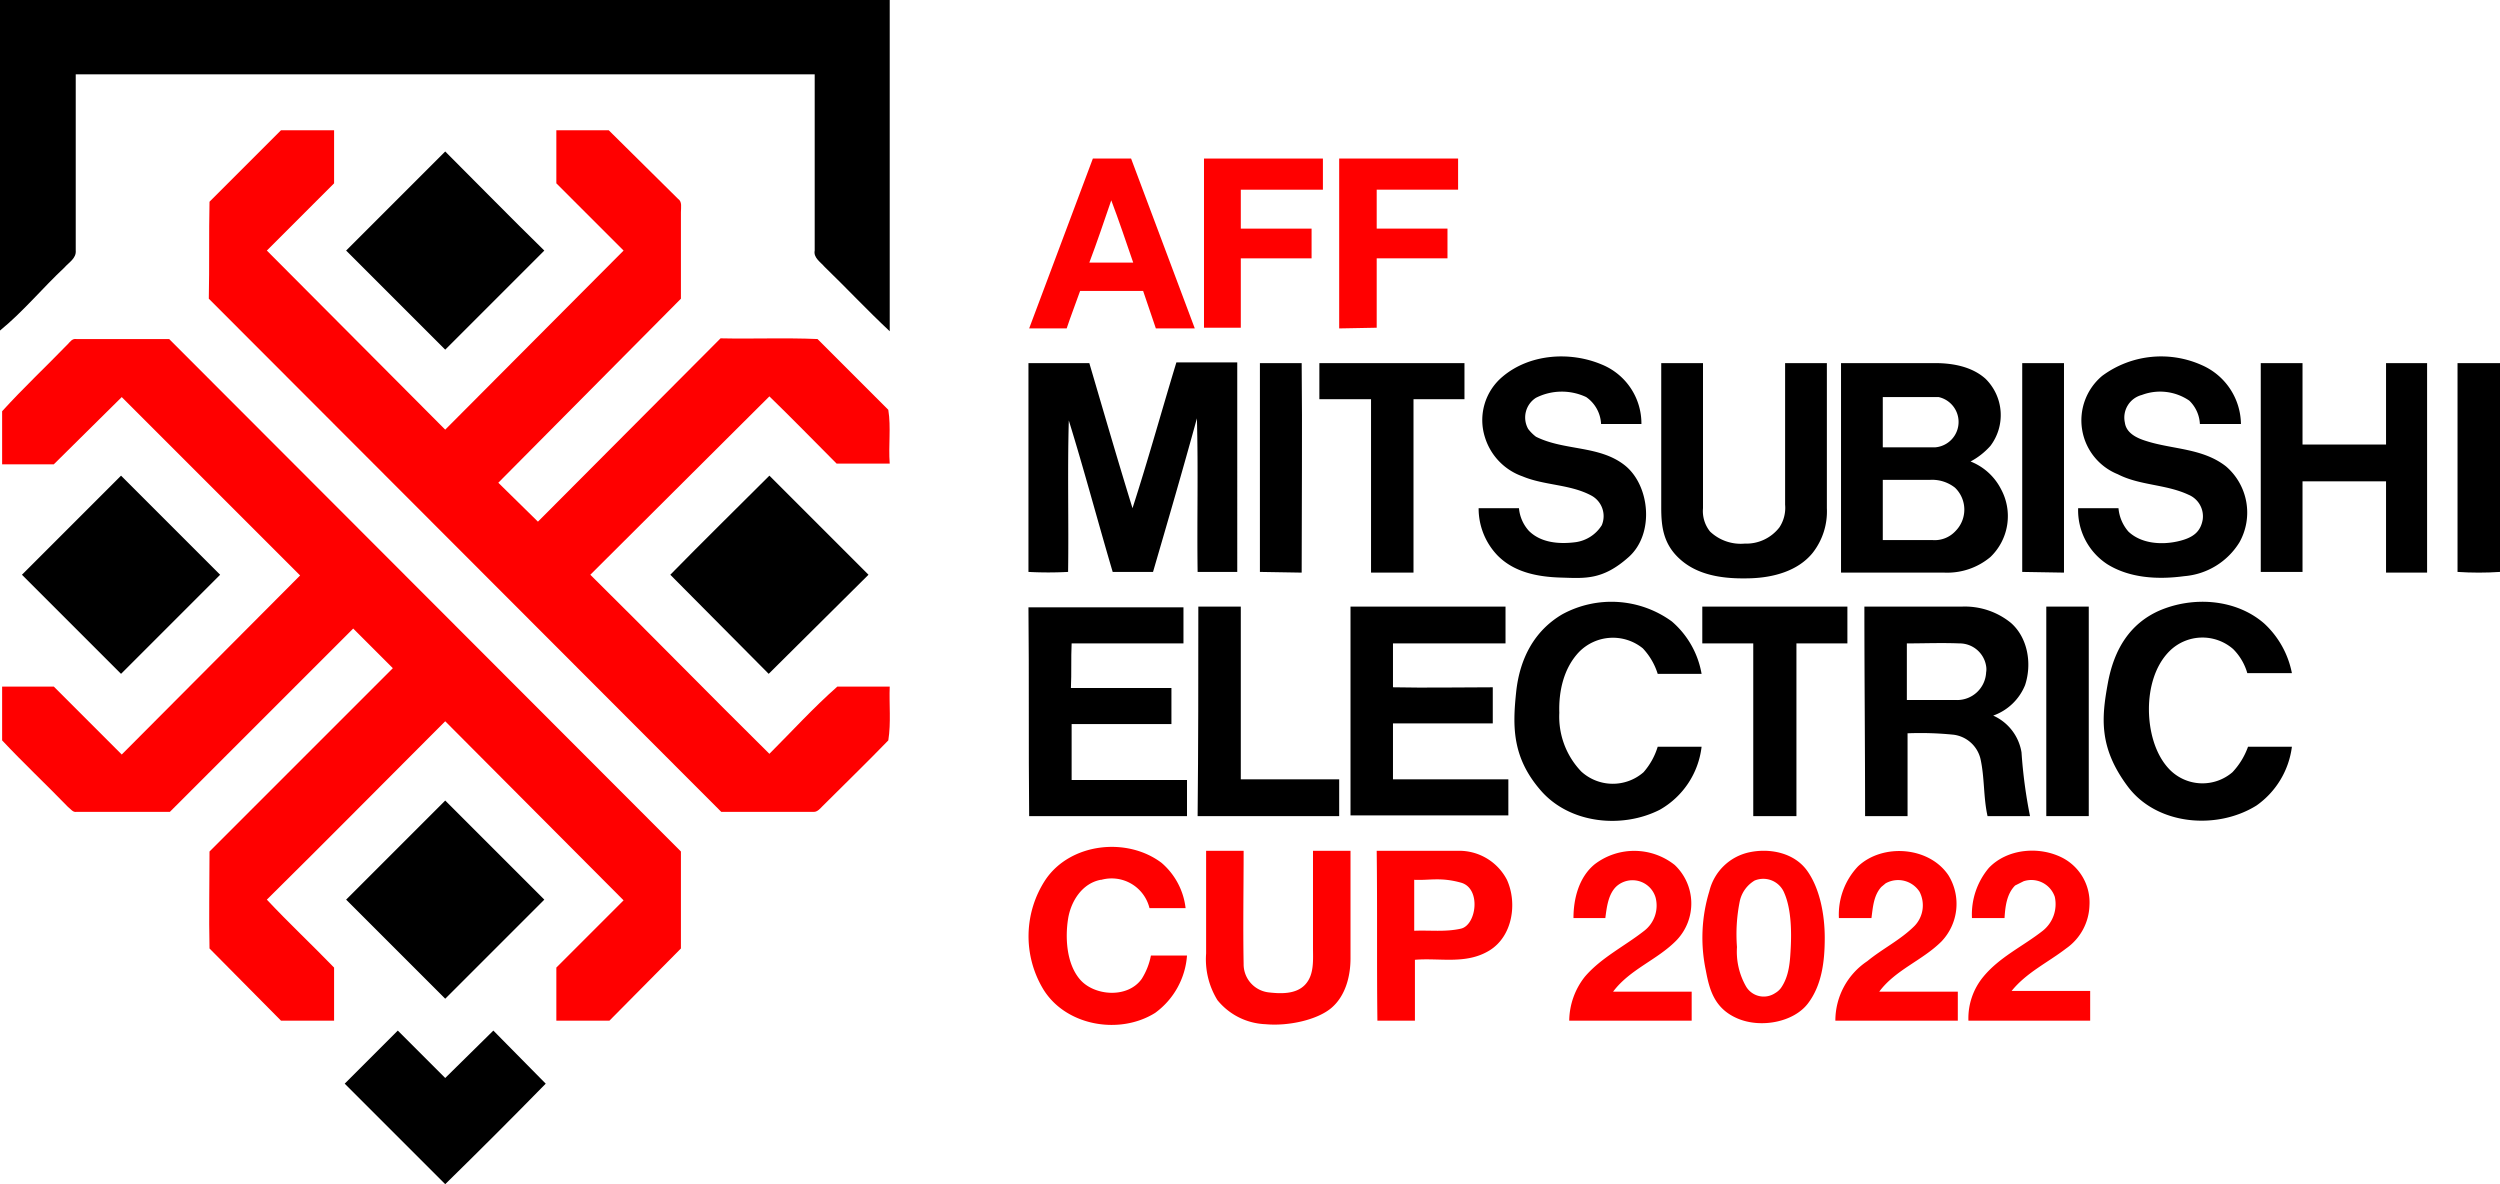 <svg xmlns="http://www.w3.org/2000/svg" viewBox="0 0 353.2 167.3"><defs><style>.a{fill:red;}</style></defs><path d="M0,0H125.7V46.8c-3.2-3-6.1-6.1-9.2-9.1-.6-.7-1.6-1.3-1.4-2.3V10.5H10.7V35.4c.1,1.1-1,1.7-1.6,2.4C6,40.7,3.3,44,0,46.7Z"/><path d="M48.9,35.4l14-14c4.7,4.7,9.3,9.4,14,14l-14,14Z"/><path d="M212.3,53.2c3.8-3.2,9.5-3.6,14-1.7a9,9,0,0,1,5.6,8.4h-5.7a4.9,4.9,0,0,0-2.1-3.8,8.1,8.1,0,0,0-7.1.1,3.3,3.3,0,0,0-1.1,4.4,5.7,5.7,0,0,0,1.1,1.1c4,2,8.9,1.2,12.5,4s4.3,9.7.6,13-6.2,3-9.6,2.9-6.7-.8-9-3.2a9.6,9.6,0,0,1-2.6-6.6h5.7A5.5,5.5,0,0,0,216,75c1.7,1.7,4.3,1.9,6.6,1.6a5.2,5.2,0,0,0,3.7-2.4,3.3,3.3,0,0,0-1.5-4.2c-3-1.6-6.6-1.4-9.7-2.7a8.5,8.5,0,0,1-5.3-5.5A8,8,0,0,1,212.3,53.2Z"/><path d="M297,53.1a14,14,0,0,1,14.1-1.5,9.2,9.2,0,0,1,5.5,8.3h-5.8a4.9,4.9,0,0,0-1.5-3.3,7.3,7.3,0,0,0-6.7-.8,3.3,3.3,0,0,0-2.4,3.9c.2,1.5,1.7,2.2,3,2.6,3.7,1.2,8,1,11.3,3.6a8.6,8.6,0,0,1,1.9,10.7,10.1,10.1,0,0,1-7.8,4.8c-3.7.5-7.7.3-10.9-1.7a9.1,9.1,0,0,1-4.1-7.9h5.7a5.8,5.8,0,0,0,1.4,3.3c1.8,1.7,4.6,1.9,6.9,1.4s3.3-1.4,3.6-3.1a3.3,3.3,0,0,0-2-3.5c-3.2-1.5-6.9-1.3-10-2.9A8.2,8.2,0,0,1,297,53.1Z"/><path d="M145.3,80.8V51.3h8.6c2,6.8,4,13.7,6.1,20.5,2.2-6.8,4.1-13.7,6.2-20.6h8.6V80.8h-5.6c-.1-7.2.1-14.5-.1-21.7-2,7.3-4.1,14.5-6.2,21.7h-5.7c-2.1-7.1-4-14.3-6.2-21.4-.2,7.2,0,14.3-.1,21.4A52.3,52.3,0,0,1,145.3,80.8Z"/><path d="M178,80.8V51.3h5.9c.1,9.8,0,19.7,0,29.6Z"/><path d="M186.4,51.3h20.5v5.1h-7.2V80.9h-6V56.4h-7.3Z"/><path d="M234.7,71.7V51.3h5.9V71.8a4.6,4.6,0,0,0,1,3.3,6.3,6.3,0,0,0,4.9,1.7,5.9,5.9,0,0,0,4.9-2.3,5,5,0,0,0,.8-3.2v-20h5.9V71.8a9.5,9.5,0,0,1-2,6.3c-2.1,2.6-5.6,3.5-8.8,3.6s-6.9-.2-9.6-2.4S234.7,74.5,234.7,71.7Z"/><path d="M260.1,51.3h13.3c2.5,0,5.2.5,7.1,2.2a7.2,7.2,0,0,1,.7,9.5,10.1,10.1,0,0,1-2.8,2.2,8.2,8.2,0,0,1,4.3,3.9,8,8,0,0,1-1.5,9.6,9.5,9.5,0,0,1-6.5,2.2H260.1ZM266,56v7.2h7.4a3.6,3.6,0,0,0,.5-7.1H266Zm0,11.8v8.5h7a4,4,0,0,0,3.3-1.3,4.3,4.3,0,0,0-.1-6.1,5.2,5.2,0,0,0-3.6-1.1H266Z"/><path d="M285.7,80.8V51.3h5.9V80.9Z"/><path d="M319.4,51.3h5.9V62.8h11.8V51.3h5.8V80.9h-5.8V68H325.3V80.8h-5.9Z"/><path d="M347.2,80.8V51.3h6V80.8Q350.2,81,347.2,80.8Z"/><path d="M17.1,67.2l14,14-14,14-14-14Z"/><path d="M94.7,81.2c4.6-4.7,9.3-9.3,14-14l14,14-14.1,14Z"/><path d="M220.7,86.8a14.5,14.5,0,0,1,15.5,1,12.6,12.6,0,0,1,4.2,7.4h-6.2a9.3,9.3,0,0,0-2.1-3.6,6.7,6.7,0,0,0-9,.5c-2.2,2.3-2.9,5.6-2.8,8.6a11.2,11.2,0,0,0,3.1,8.3,6.6,6.6,0,0,0,8.8.1,9.8,9.8,0,0,0,2-3.6h6.2a11.8,11.8,0,0,1-5.9,8.9c-5.3,2.7-12.7,2-16.8-2.7s-4-9.1-3.5-13.9S216.8,89.1,220.7,86.8Z"/><path d="M305,86.3c4.8-2.1,10.9-1.7,14.9,1.8a12.9,12.9,0,0,1,3.9,7h-6.3a7.9,7.9,0,0,0-2-3.4,6.6,6.6,0,0,0-9,.3c-2.1,2.1-2.9,5.3-2.9,8.2s.8,6.4,3,8.6a6.5,6.5,0,0,0,8.8.3,10.3,10.3,0,0,0,2.2-3.6h6.2a12,12,0,0,1-5,8.3c-5.6,3.5-14.1,2.8-18.2-2.7s-3.7-9.7-2.8-14.6S301,88.1,305,86.3Z"/><path d="M145.3,85.8h21.9v5.1H151.4c-.1,2.1,0,4.2-.1,6.3h14.2v5.1H151.4v7.9h16.3v5.1H145.4C145.3,105.5,145.4,95.6,145.3,85.8Z"/><path d="M169.3,85.7h6v24.4h13.9v5.2h-20C169.3,105.4,169.3,95.6,169.3,85.7Z"/><path d="M190.8,85.7h21.9v5.2H196.8v6.2c4.7.1,9.4,0,14.1,0v5.1H196.8v7.9h16.3v5.1H190.8Z"/><path d="M240.5,85.7H261v5.2h-7.2v24.4h-6.1V90.9h-7.2Z"/><path d="M263.4,85.7h13.8a10.3,10.3,0,0,1,6.9,2.3c2.4,2.1,3,5.8,2,8.8a7.6,7.6,0,0,1-4.5,4.3,6.9,6.9,0,0,1,4,5.2,69.4,69.4,0,0,0,1.2,9h-6c-.6-2.7-.4-5.4-1-8.1a4.5,4.5,0,0,0-3.8-3.4,46.6,46.6,0,0,0-6.5-.2v11.7h-6C263.5,105.4,263.4,95.6,263.4,85.7Zm6,5.2v8h7a4.1,4.1,0,0,0,4.2-3.9,2.7,2.7,0,0,0,0-.9,3.8,3.8,0,0,0-3.8-3.2C274.3,90.8,271.9,90.9,269.4,90.9Z"/><path d="M289.1,85.7h6v29.6h-6Z"/><path d="M48.9,127.1l14-14,14,14-14,14Z"/><path d="M48.7,153.1l7.5-7.5,6.7,6.7,6.8-6.7,7.4,7.5c-4.7,4.8-9.4,9.5-14.2,14.2h0Z"/><path class="a" d="M29.6,28.5,39.7,18.4h7.5v7.5l-9.5,9.5L62.9,60.7,88.1,35.4l-9.5-9.5V18.4H86l9.8,9.7c.6.4.4,1.2.4,1.9V42.2l-25.8,26L76,73.7l25.8-25.9c4.6.1,9.2-.1,13.7.1l10,10c.4,2.5,0,5,.2,7.6h-7.5c-3.2-3.2-6.3-6.4-9.5-9.5L83.4,81.2c8.5,8.4,16.8,16.9,25.3,25.3,3.2-3.2,6.2-6.5,9.6-9.5h7.4c-.1,2.5.2,5.1-.2,7.6-3,3.1-6.2,6.2-9.3,9.3-.3.3-.7.8-1.2.8H101.9L29.5,42.2C29.6,37.6,29.5,33.1,29.6,28.5Z"/><path class="a" d="M154.4,22.4h5.4l9,24h-5.5l-1.8-5.3h-8.9c-.6,1.7-1.3,3.5-1.9,5.3h-5.3Zm2.6,5.9c-1,2.9-2,5.9-3.1,8.8h6.2c-1-2.9-2-5.9-3.1-8.8Z"/><path class="a" d="M170.1,22.4h16.8v4.4H175.3v5.5h10v4.2h-10v9.8h-5.2Z"/><path class="a" d="M189.2,46.4v-24H206v4.4H194.5v5.5h10v4.2h-10v9.8Z"/><path class="a" d="M9.6,48.6c.3-.3.6-.8,1.2-.7H23.9l72.3,72.4V134L86.1,144.2H78.6v-7.5l9.5-9.5L62.9,101.9c-8.4,8.4-16.8,16.9-25.2,25.2,3.1,3.3,6.4,6.4,9.5,9.6v7.5H39.7L29.6,134c-.1-4.5,0-9.1,0-13.7L55.5,94.4l-5.6-5.6L24,114.7H10.8c-.5.1-.8-.4-1.2-.7-3.1-3.2-6.3-6.2-9.3-9.4V97H7.6l9.6,9.6L42.4,81.3,17.2,56.1,7.6,65.6H.3V58.1C3.3,54.8,6.5,51.8,9.6,48.6Z"/><path class="a" d="M147.7,124.3c3.5-5.2,11.5-6.1,16.4-2.4a9.9,9.9,0,0,1,3.4,6.4h-5.1a5.5,5.5,0,0,0-6.8-4h-.1c-2.6.5-4.2,3-4.6,5.5s-.3,6.3,1.7,8.6,6.7,2.7,8.7-.1a9.5,9.5,0,0,0,1.3-3.3h5.1a11,11,0,0,1-4.5,8.1c-5.1,3.2-12.8,1.8-15.9-3.5A14.5,14.5,0,0,1,147.7,124.3Z"/><path class="a" d="M170.4,120.2h5.3c0,5.3-.1,10.7,0,16a4,4,0,0,0,3.5,4c1.7.2,3.9.3,5.2-1.1s1.1-3.5,1.1-5.3V120.2h5.3v15.2c0,2.5-.7,5.3-2.7,7s-6.1,2.6-9.3,2.3a9.2,9.2,0,0,1-6.8-3.4,11,11,0,0,1-1.6-6.6Z"/><path class="a" d="M194.5,120.2H206a7.6,7.6,0,0,1,6.9,4.1c1.5,3.3.8,8-2.5,10s-7,1-10.5,1.3v8.6h-5.3C194.5,136.2,194.6,128.2,194.5,120.2Zm5.3,4.1v7.2c2.2-.1,4.4.2,6.6-.3s2.9-5.7,0-6.5-4.4-.3-6.6-.4Z"/><path class="a" d="M225.3,122.1a9.2,9.2,0,0,1,11.3.1,7.5,7.5,0,0,1,.3,10.6c-2.7,2.8-6.6,4.1-9,7.3H239v4.1H221.7a10.2,10.2,0,0,1,2.2-6.2c2.3-2.7,5.6-4.3,8.4-6.5a4.5,4.5,0,0,0,1.6-4.7,3.4,3.4,0,0,0-5.5-1.6c-1.2,1.1-1.4,3-1.6,4.5h-4.5C222.3,126.9,223.1,123.9,225.3,122.1Z"/><path class="a" d="M247.2,120.4c2.9-.6,6.3.1,8.1,2.6s2.5,6.2,2.5,9.5-.4,6.7-2.4,9.3-6.6,3.5-9.9,2.1-4-4.1-4.5-6.8a22.4,22.4,0,0,1,.5-11.2A7.4,7.4,0,0,1,247.2,120.4Zm.7,4a4.5,4.5,0,0,0-2.1,2.9,23.5,23.5,0,0,0-.4,6.5,9.9,9.9,0,0,0,1.3,5.6,2.9,2.9,0,0,0,4.1.9,2.7,2.7,0,0,0,.8-.7c1.2-1.7,1.3-3.8,1.4-5.8s.1-5.3-.9-7.6a3.2,3.2,0,0,0-4.2-1.8Z"/><path class="a" d="M262.5,122.4c3.5-3.3,10.1-2.8,12.8,1.3a7.7,7.7,0,0,1-1,9.3c-2.7,2.7-6.5,4-8.8,7.1h11.1v4.1H259.3a10.1,10.1,0,0,1,4.5-8.4c2.2-1.8,4.7-3,6.7-5a4.2,4.2,0,0,0,.7-4.8,3.6,3.6,0,0,0-4.8-1.2l-.6.5c-1.1,1.2-1.2,2.9-1.4,4.4h-4.6A9.9,9.9,0,0,1,262.5,122.4Z"/><path class="a" d="M281,122.6c2.6-2.7,7.1-3.1,10.4-1.4a7.1,7.1,0,0,1,3.8,6.7,7.7,7.7,0,0,1-3.3,6.1c-2.6,2-5.6,3.4-7.7,6h11.1v4.2H278.1a9.2,9.2,0,0,1,2.1-6.2c2.3-2.8,5.6-4.3,8.4-6.5a4.8,4.8,0,0,0,1.7-4.8,3.5,3.5,0,0,0-4.4-2.2l-1.2.6c-1.2,1.2-1.4,3-1.5,4.6h-4.6A10.2,10.2,0,0,1,281,122.6Z"/></svg>